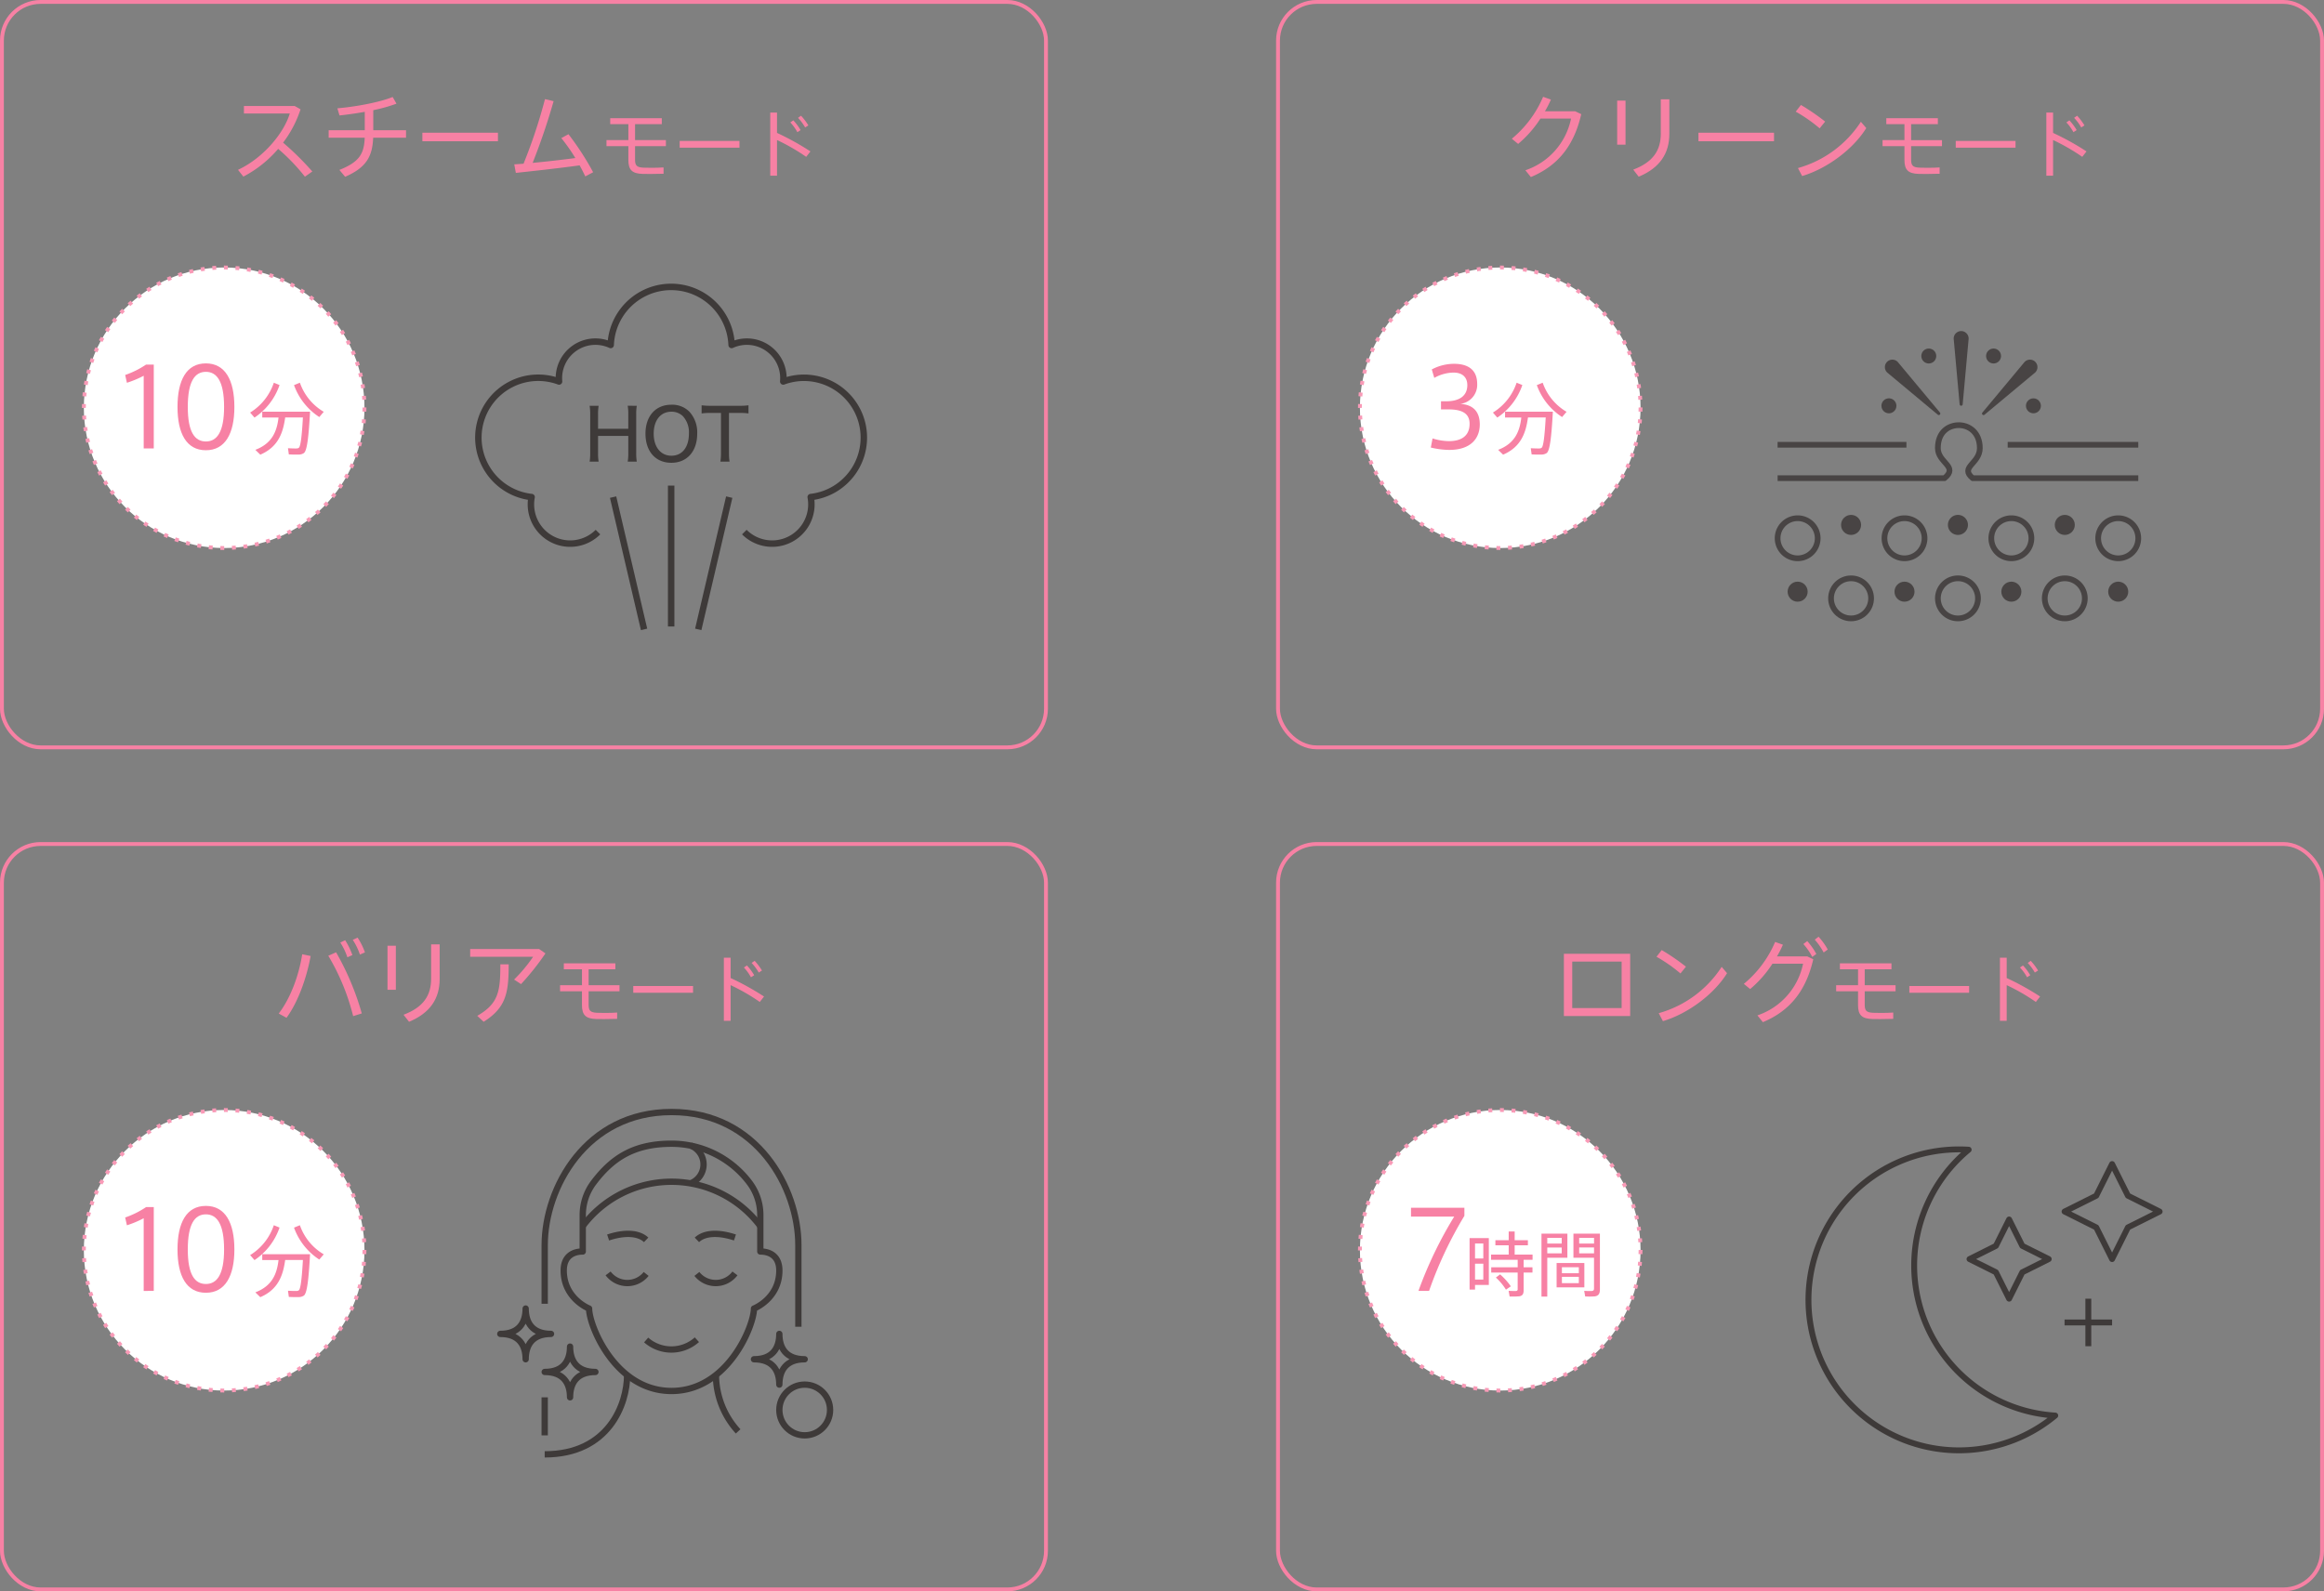 <svg xmlns="http://www.w3.org/2000/svg" width="600.999" height="411.655" viewBox="0 0 600.999 411.655">
  <rect x="0" y="0" width="600.999" height="411.655" fill="#808080" stroke="none"/>
  <defs>
    <style>
      .cls-1, .cls-10, .cls-12, .cls-3, .cls-6, .cls-7, .cls-8, .cls-9 {
        fill: none;
      }

      .cls-1, .cls-12, .cls-7, .cls-9 {
        stroke: #3e3a39;
        stroke-linejoin: round;
      }

      .cls-1 {
        stroke-width: 1.669px;
      }

      .cls-2 {
        fill: #3e3a39;
      }

      .cls-3 {
        stroke: #f781a4;
      }

      .cls-10, .cls-3, .cls-6, .cls-8 {
        stroke-miterlimit: 10;
      }

      .cls-4 {
        fill: #f781a4;
      }

      .cls-5 {
        fill: #fff;
      }

      .cls-10, .cls-6, .cls-8 {
        stroke: #f99ab7;
      }

      .cls-6 {
        stroke-dasharray: 1 1.999;
      }

      .cls-7 {
        stroke-width: 1.63px;
      }

      .cls-8 {
        stroke-dasharray: 1 1.999;
      }

      .cls-9 {
        stroke-width: 1.522px;
      }

      .cls-10 {
        stroke-dasharray: 1 1.999;
      }

      .cls-11 {
        opacity: 0.85;
      }

      .cls-12 {
        stroke-width: 1.478px;
      }
    </style>
  </defs>
  <g id="レイヤー_2" data-name="レイヤー 2">
    <g id="design">
      <g>
        <g>
          <g>
            <g>
              <path class="cls-1" d="M154.641,137.642a10.153,10.153,0,0,1-17.166-9.057,15.481,15.481,0,1,1,7.1-29.9,9.443,9.443,0,0,1,13.353-9.444,15.649,15.649,0,0,1,31.273,0,9.443,9.443,0,0,1,13.353,9.444,15.478,15.478,0,1,1,7.1,29.9,10.153,10.153,0,0,1-17.165,9.057"/>
              <line class="cls-1" x1="173.567" y1="162.056" x2="173.567" y2="125.616"/>
              <line class="cls-1" x1="166.561" y1="162.811" x2="158.549" y2="128.596"/>
              <line class="cls-1" x1="188.584" y1="128.596" x2="180.572" y2="162.811"/>
            </g>
            <g>
              <path class="cls-2" d="M164.675,104.969a13.006,13.006,0,0,0-.147,2.237v9.959a13.527,13.527,0,0,0,.147,2.255h-2.348a12.526,12.526,0,0,0,.151-2.255v-4.4h-7.819v4.4a12.957,12.957,0,0,0,.151,2.255h-2.328a12.833,12.833,0,0,0,.147-2.255v-9.942a13.092,13.092,0,0,0-.147-2.254h2.328a13.426,13.426,0,0,0-.151,2.237v3.712h7.819v-3.7a12.4,12.4,0,0,0-.151-2.254Z"/>
              <path class="cls-2" d="M178.269,106.486a7.907,7.907,0,0,1,2.033,5.688c0,4.583-2.623,7.541-6.689,7.541-4.084,0-6.687-2.938-6.687-7.541,0-4.542,2.623-7.48,6.687-7.48A6.257,6.257,0,0,1,178.269,106.486Zm-.111,5.672a6.18,6.18,0,0,0-1.534-4.472,4.14,4.14,0,0,0-3.011-1.183c-2.771,0-4.563,2.217-4.563,5.671s1.812,5.712,4.583,5.712C176.423,117.886,178.158,115.685,178.158,112.158Z"/>
              <path class="cls-2" d="M188.519,117.129a13.753,13.753,0,0,0,.148,2.291H186.3a14.3,14.3,0,0,0,.147-2.291V106.818h-2.64a15.961,15.961,0,0,0-2.364.13v-2.107a17.21,17.21,0,0,0,2.345.128h7.262a16.461,16.461,0,0,0,2.512-.128v2.107a16.6,16.6,0,0,0-2.512-.13h-2.533Z"/>
            </g>
            <rect class="cls-3" x="0.5" y="0.5" width="270" height="192.828" rx="10"/>
          </g>
          <g>
            <path class="cls-4" d="M80.77,44.363l-1.921,1.344a50.068,50.068,0,0,0-6.912-7.2,30.1,30.1,0,0,1-9,7.177l-1.392-1.752c6.5-3.024,11.857-9.457,13.393-14.569H63.08V27.418H76.209l1.512.864A29.328,29.328,0,0,1,73.209,36.9,74.253,74.253,0,0,1,80.77,44.363Z"/>
            <path class="cls-4" d="M94.329,33.682V28.93c-2.233.408-4.513.72-6.529.936l-.552-1.848c4.512-.385,10.753-1.489,14.3-2.929l.984,1.729a40.3,40.3,0,0,1-6,1.68v5.184h8.472v1.944h-8.5c-.192,4.849-1.777,7.729-7.249,10.105l-1.488-1.776c5.208-2.064,6.385-4.2,6.553-8.329H84.992V33.682Z"/>
            <path class="cls-4" d="M128.77,34.33v2.208H109.232V34.33Z"/>
            <path class="cls-4" d="M135.392,42.347a136.4,136.4,0,0,0,5.545-16.706l2.231.529a168.326,168.326,0,0,1-5.424,15.961c3.6-.336,7.8-.816,11.041-1.248a46.932,46.932,0,0,0-3.624-5.161l1.848-1.008a73.115,73.115,0,0,1,6.385,9.841l-2.04,1.08c-.385-.84-.889-1.824-1.465-2.856-5.208.72-12.169,1.488-16.489,1.944l-.408-2.208C133.712,42.467,134.5,42.419,135.392,42.347Z"/>
            <path class="cls-4" d="M162.5,36.243V32.121h-4.692V30.582h13.336v1.539h-6.915v4.122h7.979V37.8h-7.979v3.5c0,1.538.456,1.975,2.128,2.07.418.019,1.254.038,2.127.038,1.159,0,2.318-.038,3.116-.095v1.634c-.855.038-2.127.057-3.325.057-.835,0-1.633,0-2.089-.019-2.717-.076-3.686-1.045-3.686-3.59V37.8h-5.661V36.243Z"/>
            <path class="cls-4" d="M191.23,36.452V38.2H175.766V36.452Z"/>
            <path class="cls-4" d="M209.584,39.169l-1.1,1.406a51.466,51.466,0,0,0-7.542-4.351v9.233h-1.748V29.119h1.748v5.262A68.192,68.192,0,0,1,209.584,39.169Zm-4.426-8.036a13.915,13.915,0,0,1,1.881,2.527l-.836.532a12.254,12.254,0,0,0-1.824-2.527Zm1.994-1.2a15.805,15.805,0,0,1,1.9,2.508l-.836.532a13.19,13.19,0,0,0-1.842-2.489Z"/>
          </g>
          <g>
            <circle class="cls-5" cx="57.97" cy="105.481" r="36.287"/>
            <circle class="cls-6" cx="57.97" cy="105.481" r="36.287"/>
          </g>
          <g>
            <path class="cls-4" d="M32.819,99.017,32.371,97a23.153,23.153,0,0,0,5.407-2.69h1.989v21.684H37.162V97.2A26.769,26.769,0,0,1,32.819,99.017Z"/>
            <path class="cls-4" d="M60.612,105.292c0,6.808-2.353,11.178-7.367,11.178-5.043,0-7.34-4.37-7.34-11.206,0-6.892,2.3-11.262,7.34-11.262,5.014,0,7.367,4.37,7.367,11.262Zm-12.046,0c0,6.416,1.765,8.909,4.679,8.909,2.885,0,4.706-2.493,4.706-8.937,0-6.528-1.821-9.077-4.706-9.077-2.914,0-4.679,2.549-4.679,9.077Z"/>
            <path class="cls-4" d="M72.292,99.605a16.587,16.587,0,0,1-6.475,8.417l-1.132-1.3A14.436,14.436,0,0,0,70.815,99Zm-4.977,18.007c-.364-.364-.749-.708-1.275-1.254,4.431-1.679,5.585-4.9,5.989-8.356H67.82v-1.5H80.183c-.364,6.555-.769,10.1-1.6,10.7a2.384,2.384,0,0,1-1.4.384c-.566.02-1.76,0-2.488-.04l-.223-1.6c.648.041,1.74.081,2.246.061a.948.948,0,0,0,.567-.182c.445-.344.769-2.873,1.052-7.83H73.749C73.2,112.008,71.928,115.63,67.315,117.612Zm16.409-11.087-1.154,1.356a16.535,16.535,0,0,1-6.535-8.256L77.553,99A14.079,14.079,0,0,0,83.724,106.525Z"/>
          </g>
        </g>
        <g>
          <g>
            <path class="cls-7" d="M140.862,337.265V322.1c0-14.76,10.657-34.441,32.8-34.441s32.8,19.681,32.8,34.441V343.21"/>
            <path class="cls-7" d="M140.862,371.3v-9.839"/>
            <path class="cls-7" d="M150.7,317.175a28.7,28.7,0,0,1,45.92,0"/>
            <path class="cls-7" d="M194.982,338.5c0,4.408-6.765,21.321-21.32,21.321s-21.32-16.913-21.32-21.321c0,0-6.56-2.562-6.56-9.839,0-3.9,2.676-4.921,4.92-4.921v-9.421a13.909,13.909,0,0,1,2.817-8.409c4.712-6.234,10.271-10.05,20.143-10.05a25.273,25.273,0,0,1,20.143,10.05,13.909,13.909,0,0,1,2.817,8.409v9.421c2.244,0,4.92,1.025,4.92,4.921C201.542,335.933,194.982,338.5,194.982,338.5Z"/>
            <path class="cls-7" d="M167.1,346.628a9.859,9.859,0,0,0,13.12-.069"/>
            <path class="cls-7" d="M185.147,355.687a21.7,21.7,0,0,0,5.742,14.586"/>
            <path class="cls-7" d="M162.177,355.687c0,7.477-4.71,20.529-21.315,20.529"/>
            <path class="cls-7" d="M180.222,329.543a6.21,6.21,0,0,0,9.84-.135"/>
            <path class="cls-7" d="M167.1,329.543a6.21,6.21,0,0,1-9.84-.135"/>
            <path class="cls-7" d="M180.222,320.728c1.709-1.64,5.056-2.186,9.84-.615"/>
            <path class="cls-7" d="M167.1,320.728c-1.709-1.64-5.056-2.186-9.84-.615"/>
            <path class="cls-7" d="M208.1,351.616c-4.869,0-6.56-2.938-6.56-6.56,0,3.622-1.691,6.56-6.56,6.56,4.869,0,6.56,2.937,6.56,6.56C201.542,354.553,203.233,351.616,208.1,351.616Z"/>
            <circle class="cls-7" cx="208.102" cy="364.736" r="6.56"/>
            <path class="cls-7" d="M142.5,345.056c-4.869,0-6.56-2.938-6.56-6.561,0,3.623-1.691,6.561-6.56,6.561,4.869,0,6.56,2.937,6.56,6.56C135.942,347.993,137.633,345.056,142.5,345.056Z"/>
            <path class="cls-7" d="M153.982,354.9c-4.869,0-6.56-2.938-6.56-6.56,0,3.622-1.691,6.56-6.56,6.56,4.869,0,6.56,2.937,6.56,6.56C147.422,357.833,149.113,354.9,153.982,354.9Z"/>
            <path class="cls-7" d="M178.6,296.338a5.239,5.239,0,0,1-.053,9.787"/>
          </g>
          <rect class="cls-3" x="0.5" y="218.328" width="270" height="192.827" rx="10"/>
          <g>
            <path class="cls-4" d="M80.336,247.3c-1.056,5.784-3.289,11.953-6.241,15.985l-2.016-1.1c3-3.865,5.233-9.865,6.073-15.337Zm13.225,14.857-2.232.7A57.658,57.658,0,0,0,84.9,247.232l2.017-.888A70.486,70.486,0,0,1,93.561,262.161Zm-4.3-18.938a18.962,18.962,0,0,1,1.872,3.841l-1.3.576a16.943,16.943,0,0,0-1.824-3.817Zm3.216-.672a17.155,17.155,0,0,1,1.9,3.816l-1.3.576a16.508,16.508,0,0,0-1.848-3.816Z"/>
            <path class="cls-4" d="M102.368,244.639v11.4h-2.16v-11.4ZM113.7,244.3v8.929c0,5.088-2.448,8.809-7.921,11.089L104.36,262.5c5.208-1.969,7.128-5.064,7.128-9.313V244.3Z"/>
            <path class="cls-4" d="M139.425,245.5l1.632,1.127a67.289,67.289,0,0,1-6.313,7.945l-1.8-1.176a38.65,38.65,0,0,0,4.921-5.9H121.591V245.5Zm-7.873,3.96c0,7.3-.648,11.209-6.48,14.857l-1.656-1.536c5.544-3.169,5.976-6.409,5.976-13.321Z"/>
            <path class="cls-4" d="M150.5,254.858v-4.123h-4.692V249.2h13.335v1.539h-6.915v4.123h7.979v1.557h-7.979v3.5c0,1.539.457,1.976,2.128,2.071.418.019,1.254.038,2.128.038,1.159,0,2.318-.038,3.116-.1v1.634c-.855.038-2.128.057-3.325.057-.836,0-1.633,0-2.09-.019-2.716-.076-3.685-1.045-3.685-3.59v-3.591h-5.661v-1.557Z"/>
            <path class="cls-4" d="M179.229,255.066v1.748H163.766v-1.748Z"/>
            <path class="cls-4" d="M197.583,257.783l-1.1,1.406a51.518,51.518,0,0,0-7.542-4.351v9.233h-1.748V247.734h1.748V253A68.235,68.235,0,0,1,197.583,257.783Zm-4.426-8.036a13.869,13.869,0,0,1,1.881,2.527l-.836.532a12.2,12.2,0,0,0-1.824-2.527Zm1.995-1.2a15.805,15.805,0,0,1,1.9,2.508l-.836.532a13.2,13.2,0,0,0-1.843-2.489Z"/>
          </g>
          <g>
            <circle class="cls-5" cx="57.97" cy="323.426" r="36.287"/>
            <circle class="cls-8" cx="57.97" cy="323.426" r="36.287"/>
          </g>
          <g>
            <path class="cls-4" d="M32.819,316.962l-.448-2.018a23.133,23.133,0,0,0,5.407-2.689h1.989v21.684H37.161v-18.8A26.754,26.754,0,0,1,32.819,316.962Z"/>
            <path class="cls-4" d="M60.612,323.237c0,6.808-2.353,11.178-7.368,11.178-5.043,0-7.34-4.37-7.34-11.206,0-6.891,2.3-11.262,7.34-11.262,5.015,0,7.368,4.371,7.368,11.262Zm-12.047,0c0,6.415,1.766,8.909,4.679,8.909,2.886,0,4.707-2.494,4.707-8.937,0-6.527-1.821-9.077-4.707-9.077-2.913,0-4.679,2.55-4.679,9.077Z"/>
            <path class="cls-4" d="M72.292,317.55a16.582,16.582,0,0,1-6.475,8.417l-1.133-1.295a14.436,14.436,0,0,0,6.13-7.729Zm-4.978,18.008c-.364-.365-.749-.709-1.274-1.255,4.431-1.679,5.584-4.9,5.988-8.357H67.82v-1.5H80.183c-.365,6.556-.769,10.1-1.6,10.7a2.388,2.388,0,0,1-1.4.384c-.566.021-1.76,0-2.489-.04l-.222-1.6c.647.04,1.74.081,2.246.06a.941.941,0,0,0,.566-.182c.445-.344.769-2.873,1.052-7.831H73.749C73.2,329.953,71.927,333.574,67.314,335.558ZM83.723,324.47l-1.153,1.355a16.513,16.513,0,0,1-6.535-8.255l1.517-.627A14.088,14.088,0,0,0,83.723,324.47Z"/>
          </g>
        </g>
        <g>
          <g>
            <path class="cls-9" d="M496.924,339.408a38.911,38.911,0,0,1,12.181-42,38.925,38.925,0,1,0,22.39,68.772A38.909,38.909,0,0,1,496.924,339.408Z"/>
            <polygon class="cls-9" points="519.567 315.458 522.981 322.287 529.81 325.701 522.981 329.115 519.567 335.944 516.153 329.115 509.324 325.701 516.153 322.287 519.567 315.458"/>
            <polygon class="cls-9" points="546.199 301.118 550.297 309.312 558.491 313.409 550.297 317.506 546.199 325.701 542.102 317.506 533.907 313.409 542.102 309.312 546.199 301.118"/>
            <line class="cls-9" x1="540.053" y1="335.944" x2="540.053" y2="348.236"/>
            <line class="cls-9" x1="546.199" y1="342.09" x2="533.907" y2="342.09"/>
          </g>
          <rect class="cls-3" x="330.5" y="218.328" width="269.999" height="192.827" rx="10"/>
          <g>
            <circle class="cls-5" cx="387.969" cy="323.426" r="36.287"/>
            <circle class="cls-8" cx="387.969" cy="323.426" r="36.287"/>
          </g>
          <g>
            <path class="cls-4" d="M364.892,314.72v-2.3H378.7v2.1a102.828,102.828,0,0,0-9.133,19.414h-2.746a104.758,104.758,0,0,1,9.245-19.219Z"/>
            <path class="cls-4" d="M381.451,320.273h3.568V332.4h-3.568v1.189h-1.409V320.273h1.409Zm2.141,5.268v-3.878h-2.141v3.878Zm-2.141,1.354v4.1h2.141v-4.1Zm11.032.933v-1.939H385.6v-1.354h4.556v-2.4h-3.44v-1.317h3.44v-2.25H391.7v2.25h3.421v1.317H391.7v2.4h4.629v1.354H394.02v1.939h2.287v1.354H394.02v4.593c0,.9-.256,1.408-1.1,1.554a21.123,21.123,0,0,1-2.524.055l-.256-1.463c.64.036,1.609.055,1.9.036a.427.427,0,0,0,.439-.494v-4.281h-6.842v-1.354Zm-4.555,1.83a16.521,16.521,0,0,1,2.781,3.092l-1.263.86a14.679,14.679,0,0,0-2.6-3.129Z"/>
            <path class="cls-4" d="M400.134,319.12h5.2v6.239h-5.2V335.4h-1.5V319.12h1.5Zm3.733,2.561v-1.464h-3.733v1.464Zm-3.733,1.024v1.519h3.733v-1.519Zm9.587,4.007v6.312h-7.172v-6.312Zm-5.8,2.653h4.373V327.81h-4.373Zm0,2.561h4.373V330.3h-4.373Zm9.185-12.806h.64V333.5c0,1.061-.274,1.683-1.3,1.848a18.52,18.52,0,0,1-2.507.018l-.255-1.445a18.348,18.348,0,0,0,1.939.036c.476-.036.6-.256.6-.677v-7.921H406.9V319.12h6.2Zm-.878,2.561v-1.464h-3.842v1.464Zm-3.842,1.024v1.519h3.842v-1.519Z"/>
          </g>
          <g>
            <path class="cls-4" d="M421.569,246.728v16.105H404.431V246.728Zm-2.208,14.041V248.744h-12.77v12.025Z"/>
            <path class="cls-4" d="M435.992,250.064l-1.416,1.752a39.358,39.358,0,0,0-6.193-4.32l1.345-1.728A55.6,55.6,0,0,1,435.992,250.064Zm9.241.048,1.392,1.632c-3.289,5.353-10.033,10.465-16.585,12.409l-1.081-2.064A28.567,28.567,0,0,0,445.233,250.112Z"/>
            <path class="cls-4" d="M467.361,247.4l1.56.744c-1.824,7.921-5.833,13.273-13.033,16.273l-1.416-1.752A17.875,17.875,0,0,0,466.28,249.3h-7.92a29.24,29.24,0,0,1-5.761,6.552l-1.632-1.344a28.426,28.426,0,0,0,8.089-10.849l2.016.72a27.767,27.767,0,0,1-1.536,3.025Zm0-3.96a17.016,17.016,0,0,1,2.352,3.336l-1.056.768a15.329,15.329,0,0,0-2.3-3.337Zm2.928-1.129a17.058,17.058,0,0,1,2.376,3.312l-1.056.769a17.033,17.033,0,0,0-2.3-3.313Z"/>
            <path class="cls-4" d="M480.5,254.858v-4.123h-4.692V249.2h13.335v1.539h-6.915v4.123h7.979v1.557h-7.979v3.5c0,1.539.457,1.976,2.128,2.071.418.019,1.254.038,2.128.038,1.159,0,2.318-.038,3.116-.1v1.634c-.855.038-2.128.057-3.325.057-.836,0-1.633,0-2.09-.019-2.716-.076-3.685-1.045-3.685-3.59v-3.591h-5.661v-1.557Z"/>
            <path class="cls-4" d="M509.229,255.066v1.748H493.766v-1.748Z"/>
            <path class="cls-4" d="M527.583,257.783l-1.1,1.406a51.518,51.518,0,0,0-7.542-4.351v9.233h-1.748V247.734h1.748V253A68.235,68.235,0,0,1,527.583,257.783Zm-4.426-8.036a13.869,13.869,0,0,1,1.881,2.527l-.836.532a12.2,12.2,0,0,0-1.824-2.527Zm2-1.2a15.805,15.805,0,0,1,1.9,2.508l-.836.532a13.2,13.2,0,0,0-1.843-2.489Z"/>
          </g>
        </g>
        <g>
          <rect class="cls-3" x="330.5" y="0.5" width="269.999" height="192.828" rx="10"/>
          <g>
            <path class="cls-4" d="M407.361,28.786l1.56.744C407.1,37.451,403.088,42.8,395.888,45.8l-1.416-1.752a17.878,17.878,0,0,0,11.809-13.369H398.36a29.246,29.246,0,0,1-5.761,6.553l-1.632-1.344a28.441,28.441,0,0,0,8.089-10.849l2.016.72a27.667,27.667,0,0,1-1.536,3.024Z"/>
            <path class="cls-4" d="M420.368,26.026v11.4h-2.16v-11.4ZM431.7,25.69v8.928c0,5.089-2.448,8.809-7.921,11.09l-1.416-1.825c5.208-1.968,7.128-5.064,7.128-9.313V25.69Z"/>
            <path class="cls-4" d="M458.769,34.331v2.208H439.231V34.331Z"/>
            <path class="cls-4" d="M471.992,31.45,470.576,33.2a39.425,39.425,0,0,0-6.193-4.32l1.345-1.728A55.6,55.6,0,0,1,471.992,31.45Zm9.241.048,1.392,1.633c-3.289,5.352-10.033,10.464-16.585,12.408l-1.081-2.064A28.563,28.563,0,0,0,481.233,31.5Z"/>
            <path class="cls-4" d="M492.5,36.244V32.121h-4.692V30.582h13.335v1.539h-6.915v4.123h7.979V37.8h-7.979v3.5c0,1.539.457,1.976,2.128,2.07.418.019,1.254.038,2.128.038,1.159,0,2.318-.038,3.116-.094v1.633c-.855.038-2.128.057-3.325.057-.836,0-1.633,0-2.09-.019-2.716-.076-3.685-1.044-3.685-3.59V37.8h-5.661V36.244Z"/>
            <path class="cls-4" d="M521.229,36.453V38.2H505.766V36.453Z"/>
            <path class="cls-4" d="M539.583,39.169l-1.1,1.406a51.424,51.424,0,0,0-7.542-4.35v9.232h-1.748V29.12h1.748v5.262A68.174,68.174,0,0,1,539.583,39.169Zm-4.426-8.036a13.869,13.869,0,0,1,1.881,2.527l-.836.532a12.254,12.254,0,0,0-1.824-2.527Zm2-1.2a15.751,15.751,0,0,1,1.9,2.507l-.836.532a13.2,13.2,0,0,0-1.843-2.489Z"/>
          </g>
          <g>
            <circle class="cls-5" cx="387.969" cy="105.481" r="36.287"/>
            <circle class="cls-10" cx="387.969" cy="105.481" r="36.287"/>
          </g>
          <g>
            <path class="cls-4" d="M382.679,109.8c0,3.474-2.185,6.583-7.9,6.583a20.974,20.974,0,0,1-4.762-.616l.448-2.353a14.74,14.74,0,0,0,4.258.7c2.914,0,5.323-1.149,5.323-4.482,0-2.466-1.625-3.727-5.435-3.727H372.65v-2.1h1.317c3.67,0,5.491-1.57,5.491-4.175,0-2.017-1.261-3.25-3.558-3.25a10.451,10.451,0,0,0-4.987,1.373l-.644-2.185a12.324,12.324,0,0,1,5.743-1.457c3.418,0,6,1.373,6,5.239a4.969,4.969,0,0,1-4.37,5.127C381.223,104.7,382.679,106.749,382.679,109.8Z"/>
            <path class="cls-4" d="M393.687,99.605a16.587,16.587,0,0,1-6.475,8.417l-1.133-1.3A14.436,14.436,0,0,0,392.209,99Zm-4.978,18.007c-.364-.364-.749-.708-1.274-1.253,4.431-1.68,5.584-4.9,5.988-8.357h-4.208v-1.5h12.363c-.365,6.555-.769,10.1-1.6,10.7a2.388,2.388,0,0,1-1.4.384c-.566.02-1.76,0-2.489-.04l-.222-1.6c.647.041,1.74.081,2.246.061a.947.947,0,0,0,.566-.182c.445-.344.769-2.873,1.052-7.83h-4.592C394.6,112.008,393.322,115.63,388.709,117.612Zm16.409-11.087-1.153,1.356a16.52,16.52,0,0,1-6.535-8.256L398.947,99A14.084,14.084,0,0,0,405.118,106.525Z"/>
          </g>
          <g class="cls-11">
            <g>
              <line class="cls-12" x1="519.197" y1="115.059" x2="552.966" y2="115.059"/>
              <line class="cls-12" x1="459.697" y1="115.059" x2="493.011" y2="115.059"/>
              <path class="cls-12" d="M525.331,139.24a5.182,5.182,0,1,0-5.182,5.181A5.181,5.181,0,0,0,525.331,139.24Z"/>
              <path class="cls-12" d="M487.333,139.24a5.182,5.182,0,1,1,5.181,5.181A5.18,5.18,0,0,1,487.333,139.24Z"/>
              <path class="cls-2" d="M503.741,135.785a2.591,2.591,0,1,1,2.591,2.591A2.591,2.591,0,0,1,503.741,135.785Z"/>
              <circle class="cls-2" cx="478.696" cy="135.785" r="2.591"/>
              <circle class="cls-2" cx="464.879" cy="153.057" r="2.591"/>
              <circle class="cls-2" cx="492.514" cy="153.057" r="2.591"/>
              <circle class="cls-2" cx="520.149" cy="153.057" r="2.591"/>
              <circle class="cls-2" cx="547.784" cy="153.057" r="2.591"/>
              <circle class="cls-2" cx="533.967" cy="135.785" r="2.591"/>
              <path class="cls-12" d="M552.966,139.24a5.182,5.182,0,1,0-5.182,5.181A5.181,5.181,0,0,0,552.966,139.24Z"/>
              <path class="cls-12" d="M459.7,139.24a5.182,5.182,0,1,1,5.182,5.181A5.181,5.181,0,0,1,459.7,139.24Z"/>
              <circle class="cls-12" cx="478.696" cy="154.785" r="5.182"/>
              <path class="cls-12" d="M501.15,154.785a5.182,5.182,0,1,1,5.182,5.181A5.181,5.181,0,0,1,501.15,154.785Z"/>
              <circle class="cls-12" cx="533.967" cy="154.785" r="5.182"/>
            </g>
            <g>
              <path class="cls-2" d="M509.1,87.62l-1.541,16.986a.394.394,0,0,1-.784,0l-1.54-16.986c.03.5,0,.332,0,0a1.933,1.933,0,1,1,3.865,0"/>
              <path class="cls-2" d="M526.315,96.351,513.21,107.278a.394.394,0,0,1-.555-.555l10.926-13.106c-.331.373-.235.235,0,0a1.933,1.933,0,1,1,2.733,2.734"/>
              <path class="cls-2" d="M488.025,96.351l13.105,10.927a.394.394,0,0,0,.555-.555L490.758,93.617c.331.373.236.235,0,0a1.933,1.933,0,1,0-2.733,2.734"/>
              <circle class="cls-2" cx="515.545" cy="92.092" r="1.933"/>
              <circle class="cls-2" cx="498.794" cy="92.092" r="1.933"/>
              <circle class="cls-2" cx="525.854" cy="104.978" r="1.933"/>
              <path class="cls-2" d="M486.553,104.978a1.933,1.933,0,1,1,1.933,1.933A1.934,1.934,0,0,1,486.553,104.978Z"/>
            </g>
            <path class="cls-12" d="M552.966,123.7H510.153c-3.481-2.894,1.841-3.727,1.841-7.778,0-4.123-2.857-5.939-5.426-5.939s-5.426,1.665-5.426,5.939c0,3.824,5.442,4.732,1.708,7.778H459.7"/>
          </g>
        </g>
      </g>
    </g>
  </g>
</svg>
